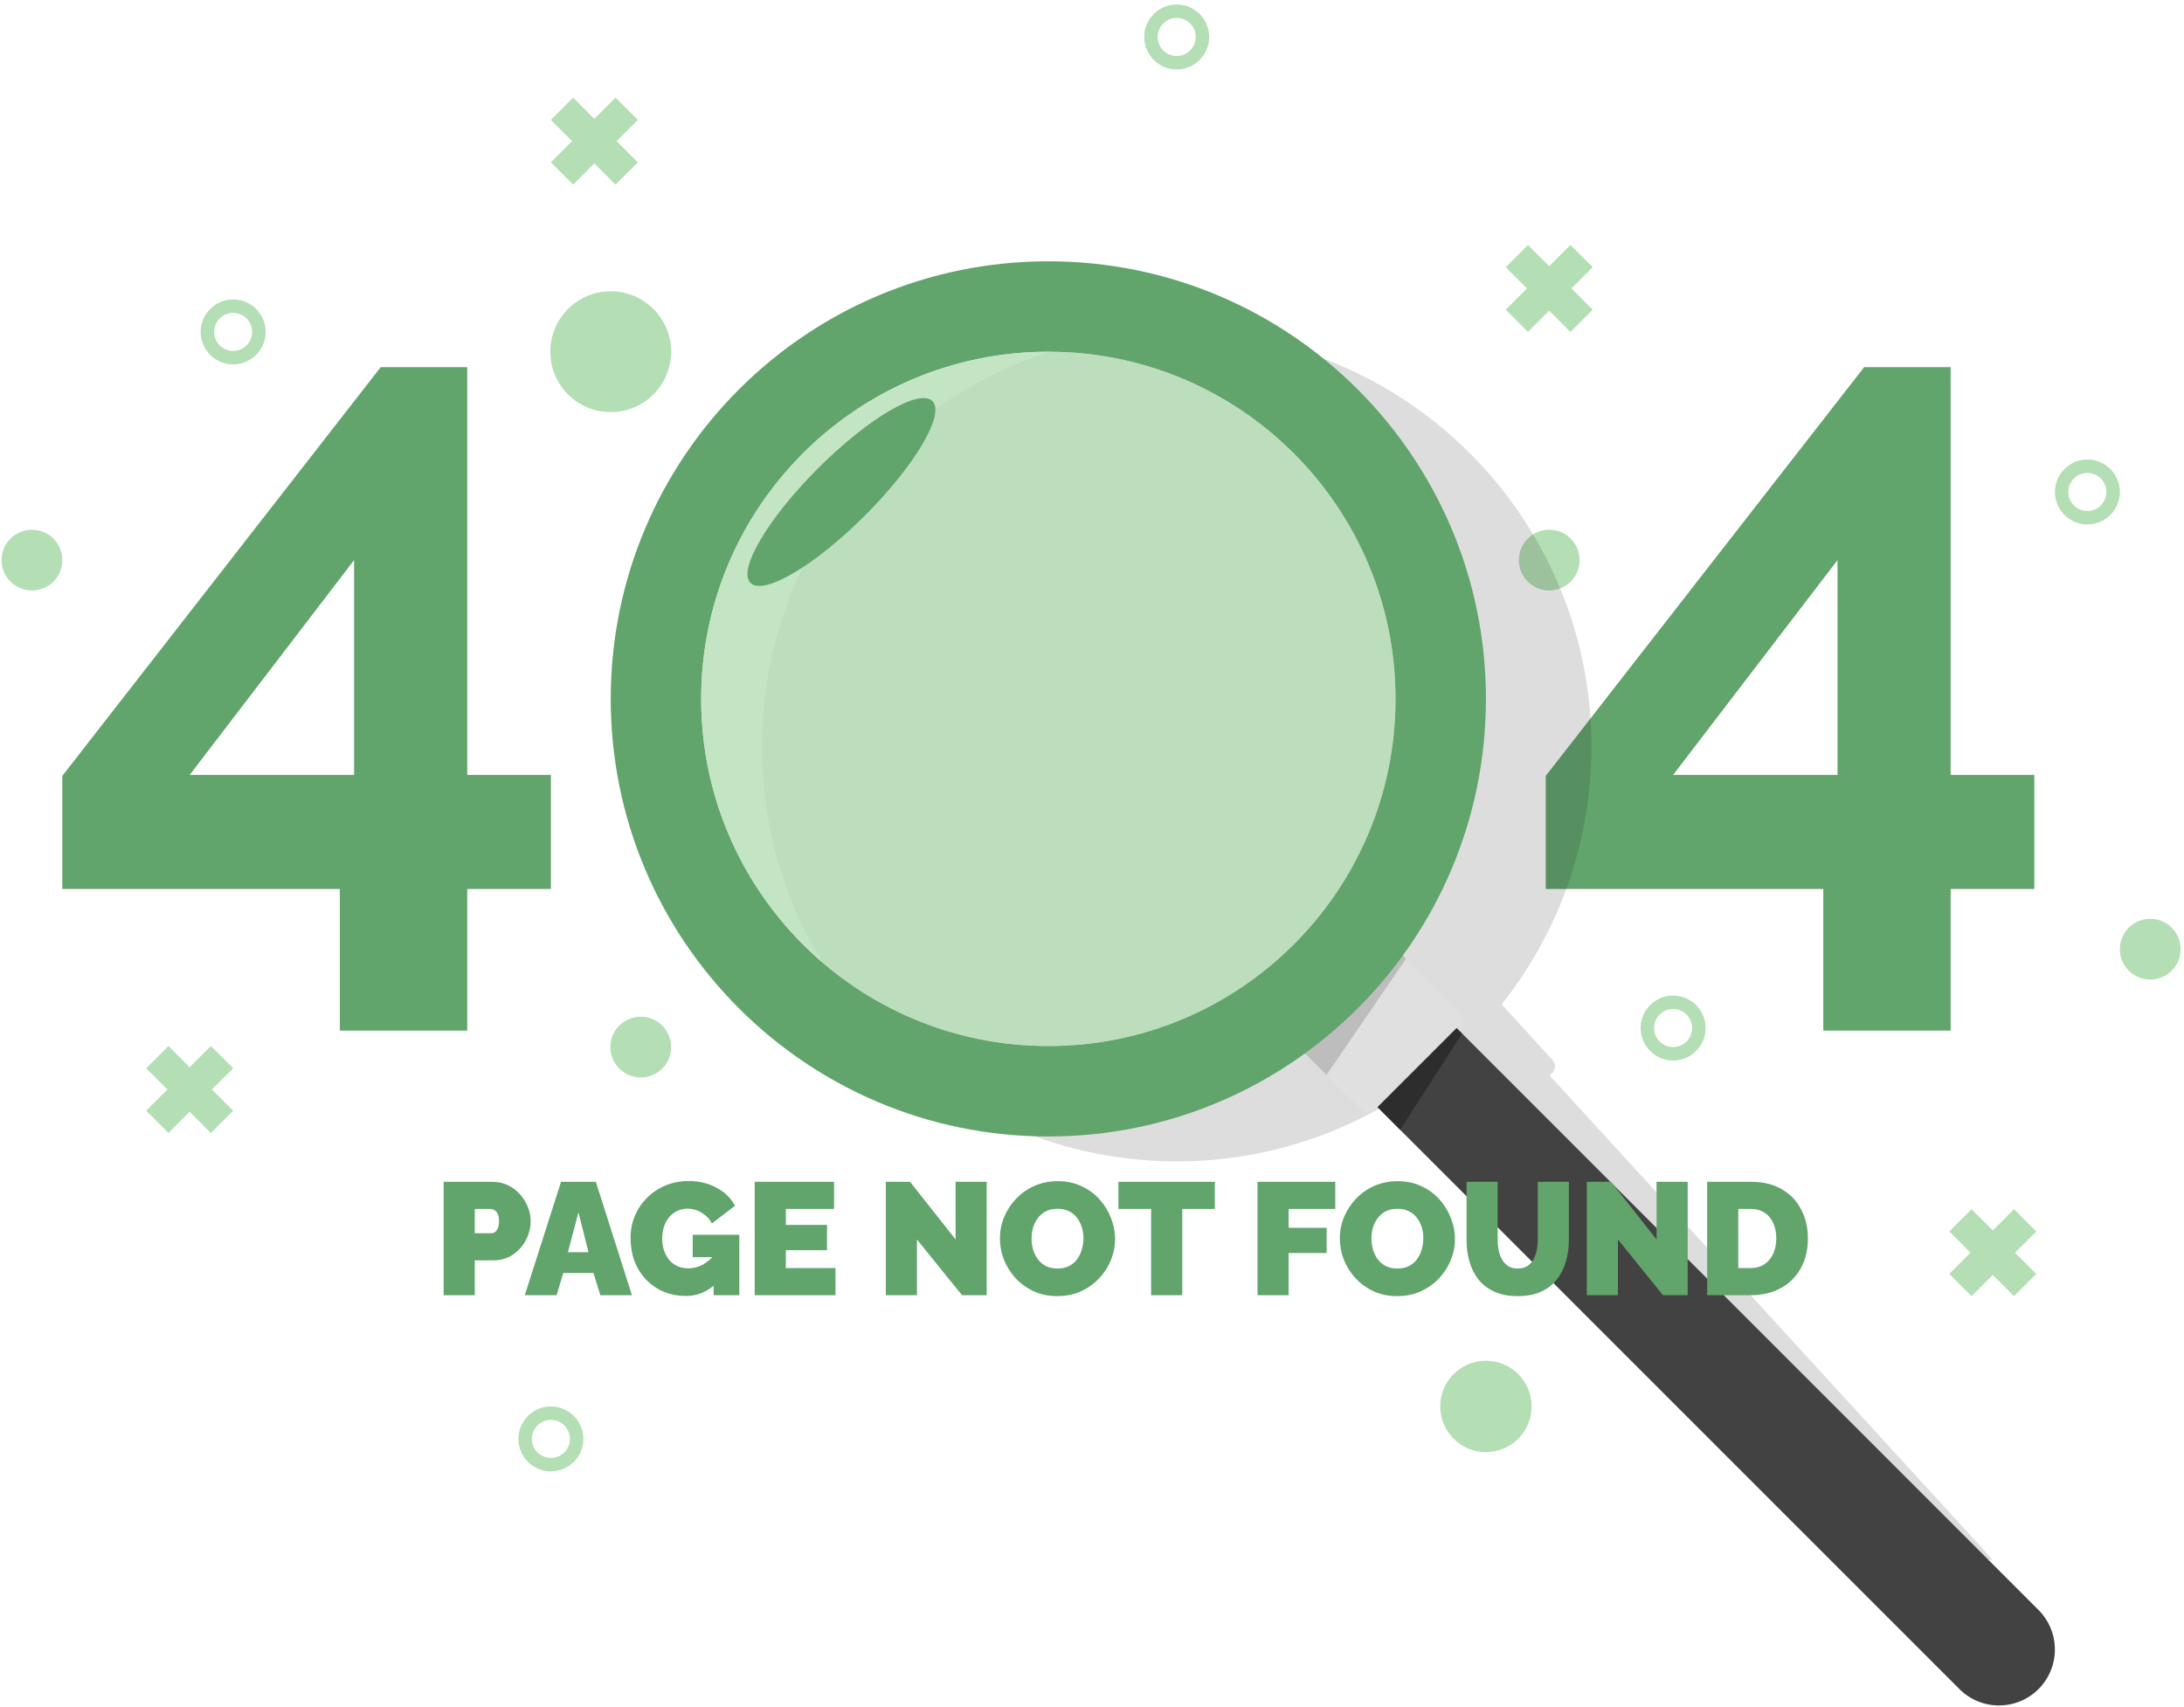 <svg width="325" height="254" viewBox="0 0 325 254" fill="none" xmlns="http://www.w3.org/2000/svg">
<g clip-path="url(#clip0_3_2)">
<path d="M237.004 39.765L233.692 36.453L230.535 39.611L227.378 36.453L224.066 39.765L227.223 42.923L224.066 46.08L227.378 49.392L230.535 46.235L233.692 49.392L237.004 46.08L233.847 42.923L237.004 39.765Z" fill="#B4DEB4"/>
<path d="M34.696 158.972L31.384 155.66L28.227 158.817L25.07 155.66L21.758 158.972L24.915 162.129L21.758 165.286L25.07 168.598L28.227 165.441L31.384 168.598L34.696 165.286L31.539 162.129L34.696 158.972Z" fill="#B4DEB4"/>
<path d="M94.916 17.843L91.604 14.531L88.446 17.688L85.289 14.531L81.977 17.843L85.135 21L81.977 24.157L85.289 27.469L88.446 24.312L91.604 27.469L94.916 24.157L91.758 21L94.916 17.843Z" fill="#B4DEB4"/>
<path d="M303.013 183.257L299.701 179.945L296.543 183.102L293.386 179.945L290.074 183.257L293.232 186.414L290.074 189.571L293.386 192.883L296.543 189.726L299.701 192.883L303.013 189.571L299.855 186.414L303.013 183.257Z" fill="#B4DEB4"/>
<path d="M34.696 54.225C32.031 54.225 29.863 52.056 29.863 49.392C29.863 46.727 32.031 44.559 34.696 44.559C37.361 44.559 39.53 46.727 39.53 49.392C39.53 52.057 37.361 54.225 34.696 54.225ZM34.696 46.558C33.133 46.558 31.863 47.829 31.863 49.391C31.863 50.953 33.134 52.224 34.696 52.224C36.258 52.224 37.53 50.953 37.53 49.391C37.53 47.829 36.258 46.558 34.696 46.558Z" fill="#B4DEB4"/>
<path d="M175.106 10.334C172.441 10.334 170.273 8.165 170.273 5.501C170.273 2.837 172.441 0.668 175.106 0.668C177.771 0.668 179.94 2.837 179.94 5.501C179.94 8.165 177.771 10.334 175.106 10.334ZM175.106 2.668C173.543 2.668 172.273 3.939 172.273 5.501C172.273 7.063 173.544 8.334 175.106 8.334C176.668 8.334 177.94 7.063 177.94 5.501C177.94 3.939 176.669 2.668 175.106 2.668Z" fill="#B4DEB4"/>
<path d="M310.622 78.045C307.957 78.045 305.789 75.876 305.789 73.212C305.789 70.547 307.957 68.379 310.622 68.379C313.287 68.379 315.456 70.547 315.456 73.212C315.456 75.877 313.287 78.045 310.622 78.045ZM310.622 70.378C309.059 70.378 307.789 71.649 307.789 73.211C307.789 74.773 309.06 76.044 310.622 76.044C312.184 76.044 313.456 74.773 313.456 73.211C313.456 71.649 312.185 70.378 310.622 70.378Z" fill="#B4DEB4"/>
<path d="M248.974 157.818C246.309 157.818 244.141 155.65 244.141 152.985C244.141 150.32 246.309 148.152 248.974 148.152C251.639 148.152 253.808 150.321 253.808 152.985C253.809 155.649 251.64 157.818 248.974 157.818ZM248.974 150.151C247.411 150.151 246.141 151.422 246.141 152.984C246.141 154.546 247.412 155.817 248.974 155.817C250.536 155.817 251.808 154.546 251.808 152.984C251.808 151.422 250.537 150.151 248.974 150.151Z" fill="#B4DEB4"/>
<path d="M81.978 218.959C79.312 218.959 77.144 216.791 77.144 214.126C77.144 211.461 79.312 209.293 81.978 209.293C84.642 209.293 86.811 211.461 86.811 214.126C86.811 216.791 84.642 218.959 81.978 218.959ZM81.978 211.292C80.415 211.292 79.144 212.563 79.144 214.125C79.144 215.687 80.415 216.958 81.978 216.958C83.54 216.958 84.811 215.687 84.811 214.125C84.811 212.563 83.54 211.292 81.978 211.292Z" fill="#B4DEB4"/>
<path d="M90.88 61.326C95.844 61.326 99.869 57.301 99.869 52.337C99.869 47.372 95.844 43.348 90.88 43.348C85.915 43.348 81.891 47.372 81.891 52.337C81.891 57.301 85.915 61.326 90.88 61.326Z" fill="#B4DEB4"/>
<path d="M95.349 160.339C97.846 160.339 99.87 158.315 99.87 155.818C99.87 153.321 97.846 151.297 95.349 151.297C92.852 151.297 90.828 153.321 90.828 155.818C90.828 158.315 92.852 160.339 95.349 160.339Z" fill="#B4DEB4"/>
<path d="M324.499 141.248C324.499 143.745 322.475 145.769 319.978 145.769C317.481 145.769 315.457 143.745 315.457 141.248C315.457 138.751 317.481 136.727 319.978 136.727C322.475 136.727 324.499 138.751 324.499 141.248Z" fill="#B4DEB4"/>
<path d="M9.276 83.349C9.276 85.846 7.252 87.87 4.755 87.87C2.258 87.87 0.234 85.846 0.234 83.349C0.234 80.852 2.258 78.828 4.755 78.828C7.252 78.828 9.276 80.852 9.276 83.349Z" fill="#B4DEB4"/>
<path d="M235.058 83.349C235.058 85.846 233.034 87.87 230.537 87.87C228.04 87.87 226.016 85.846 226.016 83.349C226.016 80.852 228.04 78.828 230.537 78.828C233.033 78.828 235.058 80.852 235.058 83.349Z" fill="#B4DEB4"/>
<path d="M221.119 216.09C224.874 216.09 227.918 213.046 227.918 209.291C227.918 205.536 224.874 202.492 221.119 202.492C217.364 202.492 214.32 205.536 214.32 209.291C214.32 213.046 217.364 216.09 221.119 216.09Z" fill="#B4DEB4"/>
<path d="M50.573 153.366V132.292H9.273V115.46L56.651 54.637H69.526V115.316H81.975V132.291H69.526V153.364H50.573V153.366ZM28.225 115.317H52.691V83.352L28.225 115.317Z" fill="#61A46C"/>
<path d="M271.323 153.366V132.292H230.023V115.46L277.401 54.637H290.276V115.316H302.725V132.291H290.276V153.364H271.323V153.366ZM248.975 115.317H273.441V83.352L248.975 115.317Z" fill="#61A46C"/>
<path opacity="0.15" d="M230.579 160.028L230.953 159.685C231.512 159.178 231.553 158.307 231.04 157.748L223.456 149.462C231.265 139.634 236.164 127.335 236.759 113.833C238.266 79.782 211.886 50.958 177.835 49.452C143.779 47.945 114.955 74.325 113.448 108.376C111.941 142.432 138.326 171.256 172.377 172.763C185.879 173.357 198.557 169.571 209.041 162.658L216.625 170.944C217.137 171.503 218.003 171.543 218.562 171.031L218.936 170.688L275.154 232.108H296.543L230.579 160.028Z" fill="#212121"/>
<path d="M303.353 239.583L211.768 147.992L199.992 159.768L291.583 251.353C295.025 254.794 300.672 254.561 303.818 250.847C306.617 247.542 306.414 242.645 303.353 239.583Z" fill="#424242"/>
<path d="M191.508 154.087L202.563 165.142C203.128 165.707 204.043 165.707 204.607 165.142L217.142 152.607C217.707 152.042 217.707 151.127 217.142 150.563L206.087 139.508L191.508 154.087Z" fill="#E0E0E0"/>
<path d="M207.831 141.25L209.24 142.659L197.394 159.971L192.184 154.762L207.831 141.25Z" fill="#BDBDBD"/>
<path opacity="0.64" d="M204.988 164.761L216.761 152.988L217.565 153.793L208.363 168.135L204.988 164.761Z" fill="#212121"/>
<path d="M156.002 38.883C120.038 38.883 90.883 68.038 90.883 104.002C90.883 139.966 120.038 169.121 156.002 169.121C191.966 169.121 221.121 139.966 221.121 104.002C221.121 68.038 191.967 38.883 156.002 38.883ZM156.002 155.664C127.47 155.664 104.34 132.534 104.34 104.002C104.34 75.47 127.47 52.34 156.002 52.34C184.534 52.34 207.664 75.47 207.664 104.002C207.664 132.534 184.534 155.664 156.002 155.664Z" fill="#61A46C"/>
<path opacity="0.8" d="M156.002 155.664C184.534 155.664 207.664 132.534 207.664 104.002C207.664 75.47 184.534 52.34 156.002 52.34C127.47 52.34 104.34 75.47 104.34 104.002C104.34 132.534 127.47 155.664 156.002 155.664Z" fill="#B4DEB4"/>
<path d="M121.713 69.713C114.241 77.185 109.75 84.81 111.683 86.743C113.616 88.676 121.24 84.185 128.712 76.712C136.184 69.239 140.675 61.615 138.743 59.683C136.81 57.75 129.185 62.241 121.713 69.713Z" fill="#61A46C"/>
<path d="M66.019 192.734V175.866H73.29C74.113 175.866 74.873 176.033 75.57 176.365C76.267 176.698 76.869 177.149 77.376 177.719C77.883 178.274 78.271 178.899 78.54 179.596C78.825 180.293 78.968 180.998 78.968 181.711C78.968 182.709 78.73 183.651 78.255 184.538C77.796 185.425 77.146 186.153 76.307 186.724C75.483 187.278 74.517 187.555 73.408 187.555H70.652V192.734H66.019ZM70.652 183.516H73.099C73.29 183.516 73.472 183.461 73.646 183.35C73.82 183.239 73.963 183.049 74.073 182.78C74.2 182.511 74.263 182.154 74.263 181.711C74.263 181.236 74.192 180.871 74.05 180.618C73.923 180.349 73.757 180.166 73.551 180.071C73.361 179.961 73.171 179.905 72.981 179.905H70.652V183.516ZM83.489 175.866H88.668L94.037 192.734H89.333L88.311 189.432H83.821L82.823 192.734H78.095L83.489 175.866ZM87.575 186.343L86.078 180.404L84.51 186.343H87.575ZM102.036 192.853C100.943 192.853 99.898 192.663 98.9 192.283C97.918 191.887 97.047 191.317 96.287 190.572C95.526 189.812 94.925 188.901 94.481 187.84C94.053 186.763 93.84 185.536 93.84 184.158C93.84 182.97 94.061 181.869 94.505 180.855C94.948 179.842 95.558 178.955 96.334 178.195C97.126 177.418 98.045 176.817 99.09 176.389C100.136 175.961 101.268 175.747 102.488 175.747C104.008 175.747 105.386 176.08 106.621 176.745C107.857 177.395 108.775 178.29 109.377 179.43L105.932 182.067C105.6 181.402 105.101 180.871 104.436 180.475C103.77 180.063 103.066 179.858 102.321 179.858C101.767 179.858 101.26 179.968 100.801 180.19C100.341 180.412 99.938 180.721 99.589 181.117C99.257 181.513 98.995 181.988 98.805 182.542C98.631 183.081 98.544 183.675 98.544 184.324C98.544 184.989 98.639 185.591 98.829 186.13C99.019 186.668 99.28 187.135 99.613 187.531C99.961 187.912 100.373 188.212 100.848 188.434C101.323 188.64 101.854 188.743 102.44 188.743C103.184 188.743 103.897 188.561 104.578 188.197C105.259 187.816 105.877 187.286 106.431 186.605V191.119C105.164 192.275 103.699 192.853 102.036 192.853ZM106.194 187.08H103.081V183.754H110.019V192.734H106.194V187.08ZM124.327 188.696V192.734H112.306V175.866H124.113V179.905H116.938V182.281H123.068V186.035H116.938V188.696H124.327ZM136.451 184.443V192.734H131.818V175.866H135.429L142.2 184.443V175.866H146.833V192.734H143.15L136.451 184.443ZM157.332 192.877C156.049 192.877 154.884 192.639 153.839 192.164C152.794 191.673 151.891 191.024 151.131 190.216C150.386 189.392 149.808 188.474 149.396 187.46C149 186.431 148.802 185.369 148.802 184.277C148.802 183.152 149.016 182.083 149.444 181.069C149.872 180.056 150.466 179.153 151.226 178.361C152.002 177.553 152.913 176.92 153.958 176.46C155.019 176.001 156.175 175.771 157.427 175.771C158.71 175.771 159.874 176.017 160.919 176.508C161.964 176.983 162.859 177.632 163.604 178.456C164.348 179.279 164.918 180.206 165.314 181.236C165.726 182.249 165.932 183.295 165.932 184.372C165.932 185.48 165.718 186.541 165.29 187.555C164.879 188.569 164.285 189.48 163.509 190.287C162.748 191.079 161.846 191.713 160.8 192.188C159.755 192.647 158.599 192.877 157.332 192.877ZM153.507 184.324C153.507 184.894 153.586 185.449 153.744 185.987C153.902 186.51 154.14 186.985 154.457 187.413C154.774 187.824 155.17 188.157 155.645 188.41C156.136 188.648 156.714 188.767 157.379 188.767C158.044 188.767 158.622 188.64 159.113 188.387C159.604 188.133 160 187.793 160.301 187.365C160.618 186.922 160.848 186.439 160.99 185.916C161.149 185.377 161.228 184.831 161.228 184.277C161.228 183.706 161.149 183.16 160.99 182.637C160.832 182.115 160.594 181.647 160.278 181.236C159.961 180.808 159.557 180.475 159.066 180.238C158.575 180 158.005 179.881 157.355 179.881C156.69 179.881 156.112 180.008 155.621 180.261C155.146 180.515 154.75 180.855 154.433 181.283C154.116 181.695 153.879 182.17 153.72 182.709C153.578 183.231 153.507 183.77 153.507 184.324ZM180.778 179.905H175.932V192.734H171.299V179.905H166.429V175.866H180.778V179.905ZM187.129 192.734V175.866H198.699V179.905H191.762V182.709H197.416V186.462H191.762V192.734H187.129ZM207.91 192.877C206.627 192.877 205.463 192.639 204.417 192.164C203.372 191.673 202.469 191.024 201.709 190.216C200.965 189.392 200.387 188.474 199.975 187.46C199.579 186.431 199.381 185.369 199.381 184.277C199.381 183.152 199.595 182.083 200.022 181.069C200.45 180.056 201.044 179.153 201.804 178.361C202.58 177.553 203.491 176.92 204.536 176.46C205.597 176.001 206.754 175.771 208.005 175.771C209.288 175.771 210.452 176.017 211.497 176.508C212.543 176.983 213.438 177.632 214.182 178.456C214.926 179.279 215.497 180.206 215.893 181.236C216.304 182.249 216.51 183.295 216.51 184.372C216.51 185.48 216.296 186.541 215.869 187.555C215.457 188.569 214.863 189.48 214.087 190.287C213.327 191.079 212.424 191.713 211.379 192.188C210.333 192.647 209.177 192.877 207.91 192.877ZM204.085 184.324C204.085 184.894 204.164 185.449 204.322 185.987C204.481 186.51 204.718 186.985 205.035 187.413C205.352 187.824 205.748 188.157 206.223 188.41C206.714 188.648 207.292 188.767 207.957 188.767C208.623 188.767 209.201 188.64 209.692 188.387C210.183 188.133 210.579 187.793 210.88 187.365C211.196 186.922 211.426 186.439 211.569 185.916C211.727 185.377 211.806 184.831 211.806 184.277C211.806 183.706 211.727 183.16 211.569 182.637C211.41 182.115 211.173 181.647 210.856 181.236C210.539 180.808 210.135 180.475 209.644 180.238C209.153 180 208.583 179.881 207.934 179.881C207.268 179.881 206.69 180.008 206.199 180.261C205.724 180.515 205.328 180.855 205.011 181.283C204.695 181.695 204.457 182.17 204.299 182.709C204.156 183.231 204.085 183.77 204.085 184.324ZM225.839 192.877C224.492 192.877 223.336 192.655 222.37 192.212C221.404 191.768 220.612 191.158 219.994 190.382C219.392 189.606 218.949 188.719 218.664 187.721C218.379 186.708 218.236 185.647 218.236 184.538V175.866H222.869V184.538C222.869 185.092 222.924 185.623 223.035 186.13C223.146 186.637 223.32 187.088 223.558 187.484C223.796 187.88 224.097 188.197 224.461 188.434C224.841 188.656 225.3 188.767 225.839 188.767C226.393 188.767 226.86 188.656 227.24 188.434C227.621 188.197 227.922 187.88 228.143 187.484C228.381 187.072 228.555 186.613 228.666 186.106C228.777 185.599 228.832 185.076 228.832 184.538V175.866H233.465V184.538C233.465 185.71 233.307 186.803 232.99 187.816C232.689 188.83 232.23 189.717 231.612 190.477C230.994 191.238 230.202 191.832 229.236 192.259C228.286 192.671 227.153 192.877 225.839 192.877ZM240.763 184.443V192.734H236.13V175.866H239.741L246.512 184.443V175.866H251.145V192.734H247.462L240.763 184.443ZM254.041 192.734V175.866H260.527C262.396 175.866 263.956 176.246 265.207 177.007C266.474 177.751 267.425 178.765 268.058 180.048C268.708 181.315 269.032 182.724 269.032 184.277C269.032 185.987 268.676 187.476 267.963 188.743C267.266 190.01 266.276 190.992 264.993 191.689C263.726 192.386 262.238 192.734 260.527 192.734H254.041ZM264.328 184.277C264.328 183.405 264.178 182.645 263.877 181.996C263.576 181.331 263.14 180.816 262.57 180.452C262 180.087 261.319 179.905 260.527 179.905H258.674V188.696H260.527C261.335 188.696 262.016 188.505 262.57 188.125C263.14 187.745 263.576 187.223 263.877 186.557C264.178 185.876 264.328 185.116 264.328 184.277Z" fill="#61A46C"/>
</g>
<defs>
<clipPath id="clip0_3_2">
<rect width="325" height="254" fill="white"/>
</clipPath>
</defs>
</svg>
